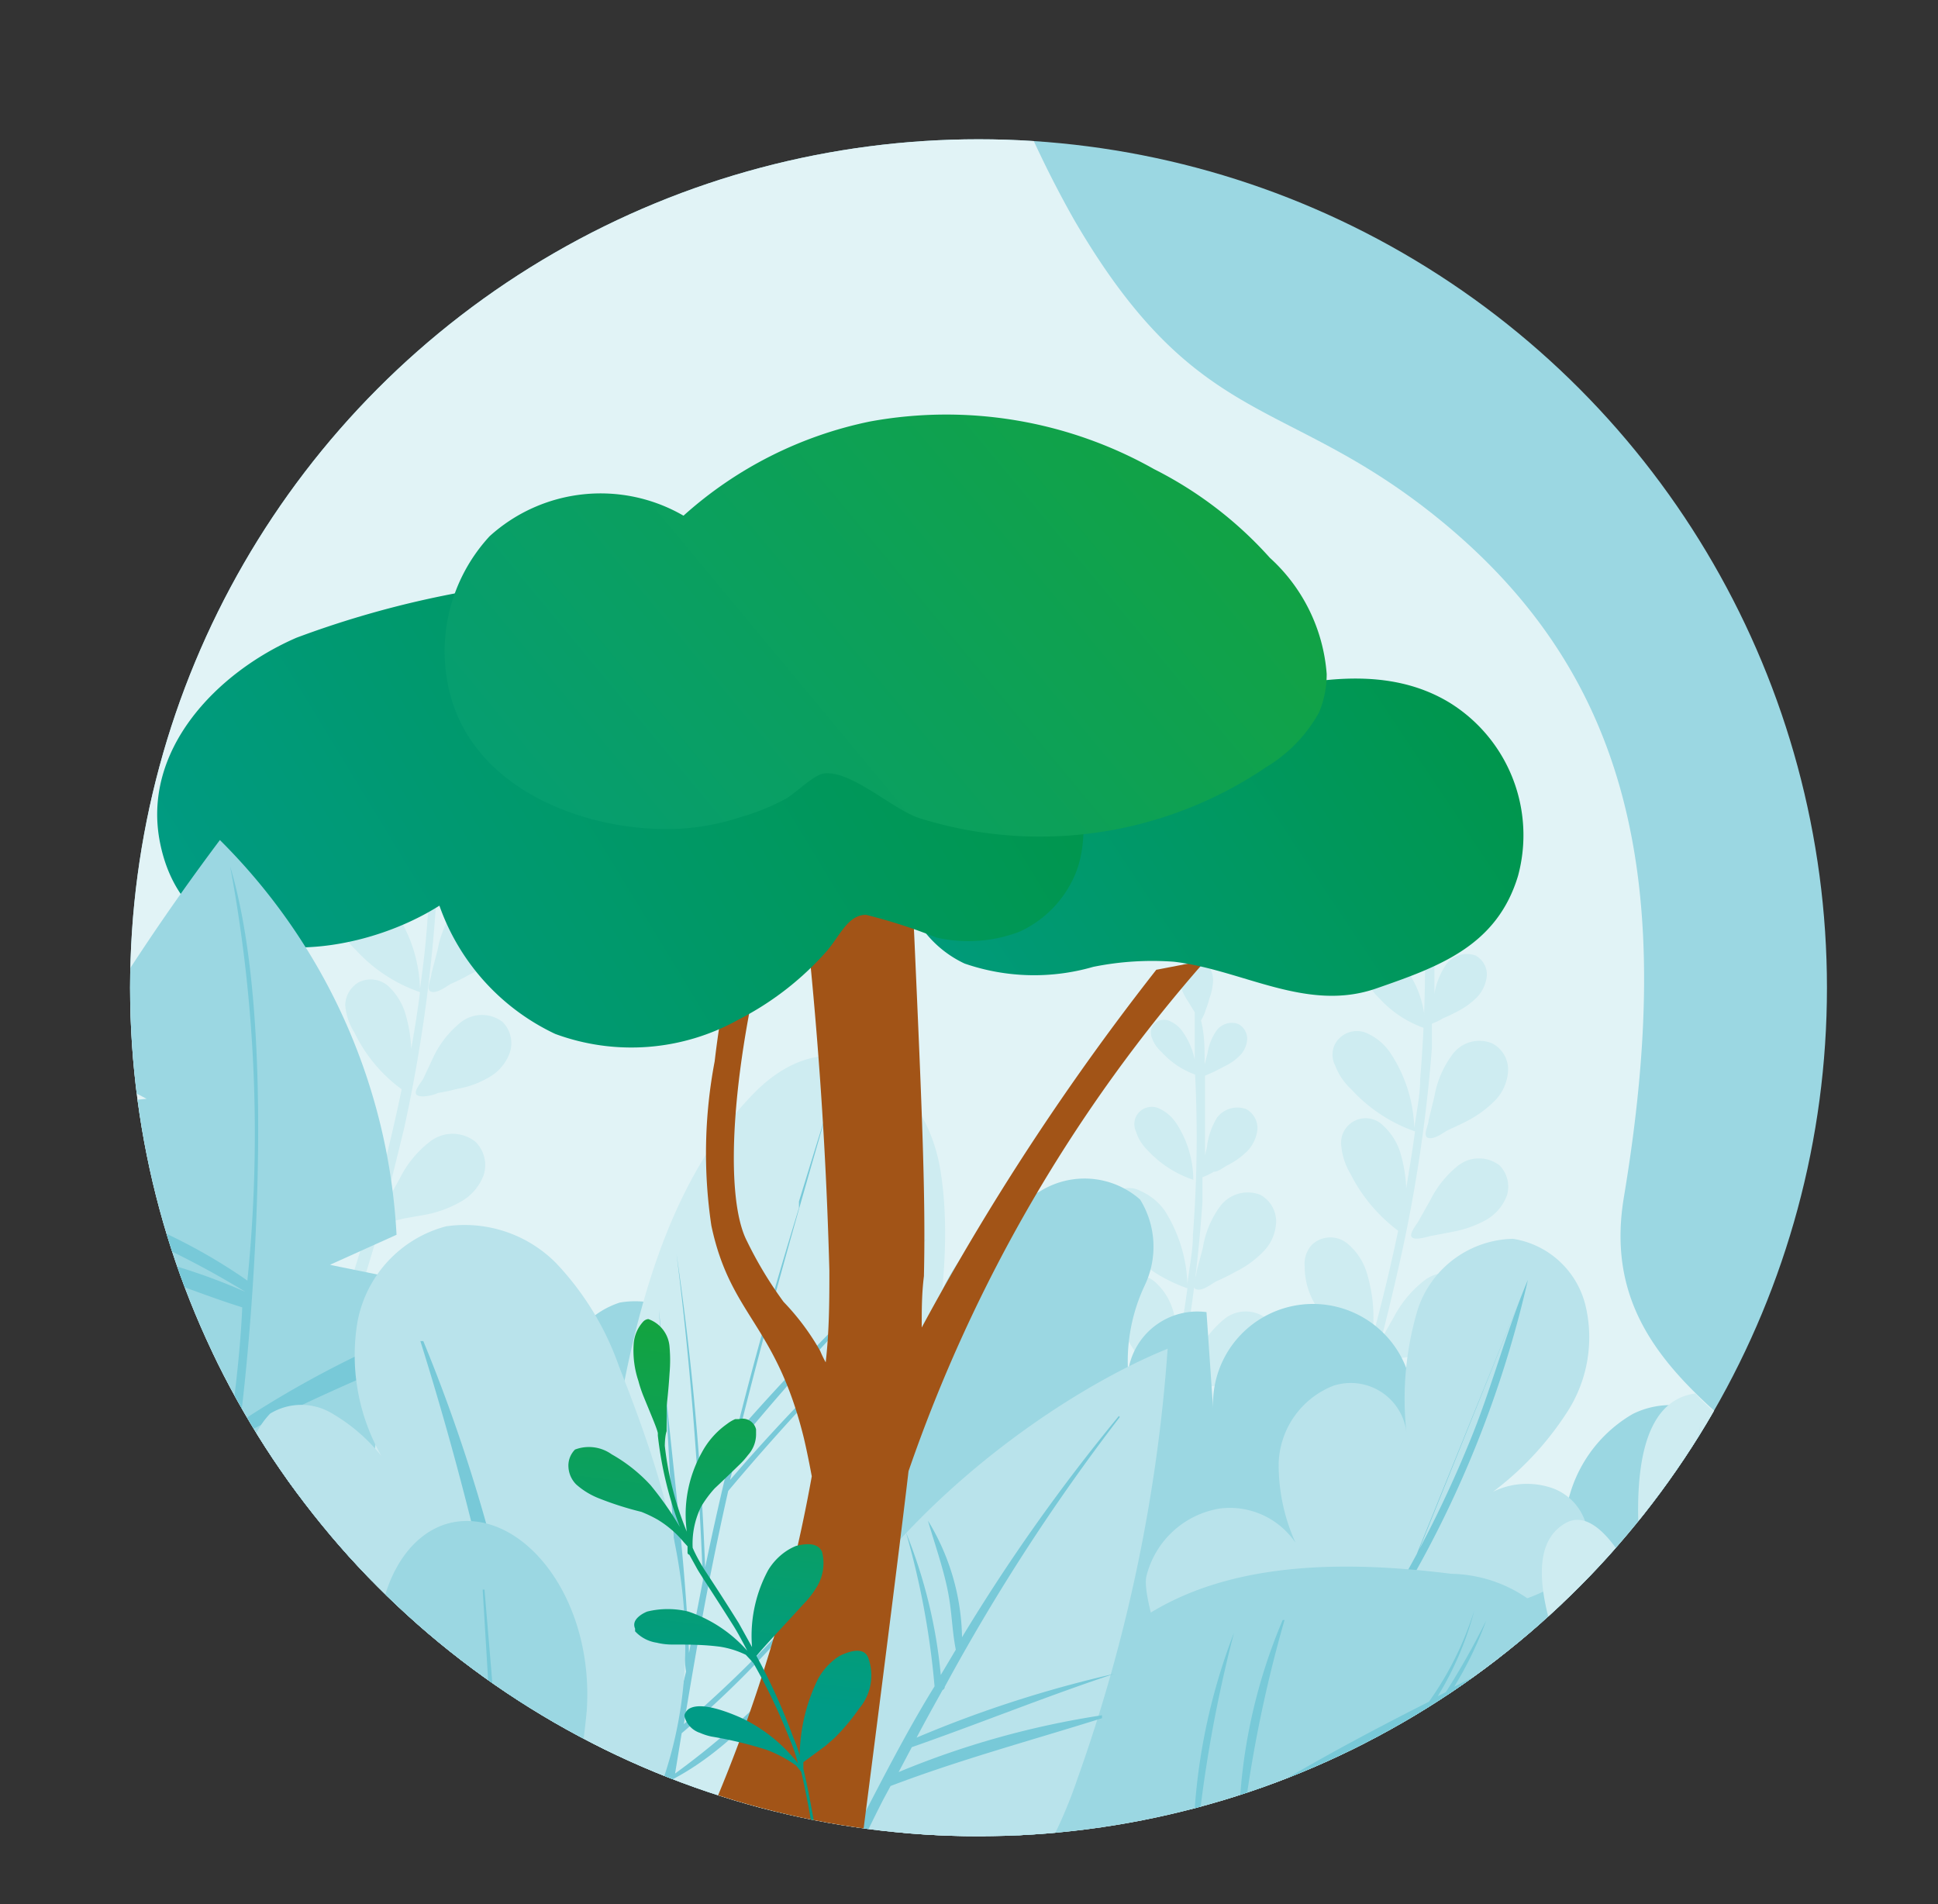 <svg viewBox="0 0 52.88 51.95" xmlns:xlink="http://www.w3.org/1999/xlink" xmlns="http://www.w3.org/2000/svg"><rect x="0" y="0" width="52.88" height="51.95" fill="#333333" stroke="none"/><defs><style>.cls-1{fill:none;}.cls-2{clip-path:url(#clip-path);}.cls-3{fill:#9bd7e2;}.cls-4{fill:#e1f3f6;}.cls-5{fill:#ceecf1;}.cls-6{fill:#b9e3eb;}.cls-7{fill:#78c9d8;}.cls-8{fill:url(#Dégradé_sans_nom_22);}.cls-9{fill:url(#Dégradé_sans_nom_21);}.cls-10{fill:url(#Dégradé_sans_nom_21-2);}.cls-11{fill:url(#Dégradé_sans_nom_20);}.cls-12{fill:url(#Dégradé_sans_nom_20-2);}</style><clipPath transform="translate(3.55 3.8)" id="clip-path"><circle r="23.15" cy="23.15" cx="23.15" class="cls-1" id="SVGID"></circle></clipPath><linearGradient gradientUnits="userSpaceOnUse" gradientTransform="matrix(1, 0, 0, -1, 320.7, -251.01)" y2="-283.52" x2="-361.72" y1="-283.52" x1="-361.74" id="Dégradé_sans_nom_22"><stop stop-color="#cc980f" offset="0"></stop><stop stop-color="#a25417" offset="1"></stop></linearGradient><linearGradient gradientUnits="userSpaceOnUse" gradientTransform="matrix(1, 0, 0, -1, 320.7, -251.01)" y2="-277.5" x2="-301.4" y1="-263.83" x1="-280.84" id="Dégradé_sans_nom_21"><stop stop-color="#009541" offset="0"></stop><stop stop-color="#009b86" offset="1"></stop></linearGradient><linearGradient xlink:href="#Dégradé_sans_nom_21" y2="-275.96" x2="-318.49" y1="-260.93" x1="-293.73" id="Dégradé_sans_nom_21-2"></linearGradient><linearGradient gradientUnits="userSpaceOnUse" gradientTransform="matrix(1, 0, 0, -1, 320.7, -251.01)" y2="-277.9" x2="-315.83" y1="-254.87" x1="-288.12" id="Dégradé_sans_nom_20"><stop stop-color="#15a438" offset="0"></stop><stop stop-color="#009b86" offset="1"></stop></linearGradient><linearGradient xlink:href="#Dégradé_sans_nom_20" gradientTransform="matrix(0.45, -0.89, -0.89, -0.45, 2231.2, -1056.48)" y2="1477.2" x2="-1982.72" y1="1480.89" x1="-1972.48" id="Dégradé_sans_nom_20-2"></linearGradient></defs><g data-sanitized-data-name="Calque 2" data-name="Calque 2" id="Calque_2"><g data-sanitized-data-name="Calque 1" data-name="Calque 1" id="Calque_1-2"><g class="cls-2"><rect height="51.74" width="51.8" x="0.81" class="cls-3"></rect><path transform="translate(3.55 3.8)" d="M23.26-3.61a29.27,29.27,0,0,0,2.5,5.81c3.38,5.8,5.77,4.74,10,8.2,5.24,4.29,6.41,10,5,18.46-1.09,6.5,7.82,6.92,8.46,14.09a32.48,32.48,0,0,1,0,5H-2.64V-3.61Z" class="cls-4"></path><path transform="translate(3.55 3.8)" d="M23.26-3.61a29.27,29.27,0,0,0,2.5,5.81c3.38,5.8,5.77,4.74,10,8.2,5.24,4.29,6.41,10,5,18.46-1.09,6.5,7.82,6.92,8.46,14.09a32.48,32.48,0,0,1,0,5H-3.55V-3.61Z" class="cls-1"></path><path transform="translate(3.55 3.8)" d="M-.28,45.61c.82-1.57,1.6-3.16,2.36-4.76A6.29,6.29,0,0,1,.31,38.27a2.53,2.53,0,0,1-.24-1.15,1.12,1.12,0,0,1,.6-1,1.11,1.11,0,0,1,1.18.29,2.31,2.31,0,0,1,.56,1.14,6,6,0,0,1-.21,3c1.2-2.51,2.31-5,3.26-7.66A4.82,4.82,0,0,1,3.85,31.1a1.8,1.8,0,0,1-.29-.87.85.85,0,0,1,.38-.79.86.86,0,0,1,.93.12,1.93,1.93,0,0,1,.54.84,4.59,4.59,0,0,1,0,2.52,49.35,49.35,0,0,0,2-7,4.13,4.13,0,0,1-1.29-1.55,1.63,1.63,0,0,1-.25-.74A.74.74,0,0,1,6.24,23a.73.73,0,0,1,.8.1,1.71,1.71,0,0,1,.46.72,3.89,3.89,0,0,1,.17,1c.09-.51.17-1,.24-1.55a4.23,4.23,0,0,1-1.74-1.14,1.71,1.71,0,0,1-.44-.65.67.67,0,0,1,.93-.86,1.57,1.57,0,0,1,.64.56,3.93,3.93,0,0,1,.61,2c.06-.44.12-.89.16-1.34a34.58,34.58,0,0,0,.12-4.32,2.42,2.42,0,0,1-.93-.62A1,1,0,0,1,7,16.53a.43.43,0,0,1,.07-.41.4.4,0,0,1,.44-.06.76.76,0,0,1,.35.31,1.94,1.94,0,0,1,.31.74c0-.42,0-.83,0-1.24l0-.07L8,15.49a1.39,1.39,0,0,1-.24-.62A.5.5,0,0,1,8,14.33a.45.45,0,0,1,.45.14.73.73,0,0,1,.17.47,1.64,1.64,0,0,1-.1.49c0,.1-.07.2-.11.31a.77.77,0,0,1-.12.28c.05.4.08.8.1,1.21l.07-.31a1.61,1.61,0,0,1,.26-.62.52.52,0,0,1,.59-.18.46.46,0,0,1,.23.42.69.69,0,0,1-.2.45,1.33,1.33,0,0,1-.41.29l-.28.14a1.42,1.42,0,0,1-.25.12c0,.72,0,1.44,0,2.17l.05-.21a2,2,0,0,1,.34-.81.67.67,0,0,1,.78-.23.59.59,0,0,1,.31.55.9.9,0,0,1-.27.59,1.91,1.91,0,0,1-.53.36l-.38.19-.31.15c0,.22,0,.45-.05.67a41.55,41.55,0,0,1-.86,6c-.17.7-.34,1.4-.53,2.11L7,29l.36-.65a2.87,2.87,0,0,1,.82-1,1,1,0,0,1,1.24,0,.89.89,0,0,1,.22.93A1.39,1.39,0,0,1,9,29a3.06,3.06,0,0,1-.93.34l-.62.11a2,2,0,0,1-.6.08c-.3,1.07-.63,2.12-1,3.17A.8.8,0,0,0,6,32.53l.38-.71a3.1,3.1,0,0,1,.87-1.1,1.1,1.1,0,0,1,1.32,0,1,1,0,0,1,.24,1,1.49,1.49,0,0,1-.68.8,3.14,3.14,0,0,1-1,.36c-.22,0-.44.09-.67.12s-.56.15-.67.07h0c-.41,1.16-.85,2.31-1.34,3.44.07-.09.15-.17.19-.23l.53-.72A3.49,3.49,0,0,1,6.21,34.4a1.23,1.23,0,0,1,1.48.14,1.1,1.1,0,0,1,.14,1.13,1.68,1.68,0,0,1-.86.8,3.58,3.58,0,0,1-1.16.28,6.61,6.61,0,0,1-.76,0c-.15,0-.65.09-.77,0l0,0c-.32.75-.65,1.5-1,2.24-1,2.27-2.19,4.5-3.4,6.67C-.21,45.76-.33,45.69-.28,45.61Zm4-12.79a1,1,0,0,0-1-.26,1,1,0,0,0-.53.84,2.19,2.19,0,0,0,.22,1A5.48,5.48,0,0,0,4,36.69a5.12,5.12,0,0,0,.28-2.87A2,2,0,0,0,3.76,32.82ZM7.22,18.37a.49.49,0,0,0-.66.19.5.5,0,0,0,0,.43,1.25,1.25,0,0,0,.31.47,3,3,0,0,0,1.28.83,2.91,2.91,0,0,0-.46-1.52A1.16,1.16,0,0,0,7.22,18.37ZM6,26.2a.83.83,0,0,0-.89-.11.84.84,0,0,0-.36.75,1.9,1.9,0,0,0,.27.81A4.72,4.72,0,0,0,6.54,29.4a4.29,4.29,0,0,0,0-2.41A1.84,1.84,0,0,0,6,26.2Zm4-3.91a1.22,1.22,0,0,0,.37-.81.83.83,0,0,0-.42-.76A.94.94,0,0,0,8.85,21a2.89,2.89,0,0,0-.46,1.12l-.17.65c0,.14-.17.44,0,.49s.44-.17.54-.22a5,5,0,0,0,.52-.26A2.54,2.54,0,0,0,10,22.29ZM2.77,40.35c-.12.17-.49.51-.33.65s.7,0,.87,0a8.48,8.48,0,0,0,.87-.06,4.31,4.31,0,0,0,1.32-.31,1.84,1.84,0,0,0,1-.93,1.22,1.22,0,0,0-.16-1.29,1.39,1.39,0,0,0-1.67-.16,4.19,4.19,0,0,0-1.27,1.28ZM8.92,25.91a2.53,2.53,0,0,0,.86-.31,1.25,1.25,0,0,0,.58-.68.82.82,0,0,0-.2-.84.93.93,0,0,0-1.12,0,2.71,2.71,0,0,0-.75.93L8,25.63c-.07.12-.29.37-.17.45s.46,0,.57-.06A4.8,4.8,0,0,0,8.92,25.91Z" class="cls-5"></path><path transform="translate(3.55 3.8)" d="M31,32.17a.93.93,0,0,0-1.12,0,2.83,2.83,0,0,0-.75.93l-.33.59c-.07.12-.3.37-.18.45s.47,0,.58-.06l.57-.1a3,3,0,0,0,.86-.31,1.31,1.31,0,0,0,.58-.69A.84.84,0,0,0,31,32.17Z" class="cls-5"></path><path transform="translate(3.55 3.8)" d="M29.73,29.13a2.62,2.62,0,0,0-.46,1.12l-.17.64c0,.14-.18.44,0,.49s.43-.17.54-.22.35-.16.52-.26a2.72,2.72,0,0,0,.74-.53,1.22,1.22,0,0,0,.37-.81.83.83,0,0,0-.43-.76A.94.94,0,0,0,29.73,29.13Z" class="cls-5"></path><path transform="translate(3.55 3.8)" d="M27.18,46.51a1.43,1.43,0,0,0-1.68-.17,4.13,4.13,0,0,0-1.25,1.28l-.33.46h3.26a2.69,2.69,0,0,0,.16-.29A1.24,1.24,0,0,0,27.18,46.51Z" class="cls-5"></path><path transform="translate(3.55 3.8)" d="M24.86,44.78l0-.06,0-.06a5.25,5.25,0,0,0,.22-2.75,2.11,2.11,0,0,0-.5-1,.88.88,0,0,0-1.24-.1.9.9,0,0,0-.31.69,2.25,2.25,0,0,0,.22,1A5.25,5.25,0,0,0,24.86,44.78Z" class="cls-5"></path><path transform="translate(3.55 3.8)" d="M27.74,27.56a3,3,0,0,0,1.27.83,2.82,2.82,0,0,0-.45-1.52,1.11,1.11,0,0,0-.45-.41.48.48,0,0,0-.66.2.48.48,0,0,0,0,.42A1.17,1.17,0,0,0,27.74,27.56Z" class="cls-5"></path><path transform="translate(3.55 3.8)" d="M22.13,48.08h1.13a6,6,0,0,0,0-2.39,2.37,2.37,0,0,0-.57-1.14,1,1,0,0,0-1.78.67,2.57,2.57,0,0,0,.25,1.15A8.14,8.14,0,0,0,22.13,48.08Z" class="cls-5"></path><path transform="translate(3.55 3.8)" d="M23.38,48.08h.31l.45-1c.35-.74.68-1.49,1-2.24l0,0c.11.09.62,0,.76,0a6.65,6.65,0,0,0,.77-.06,3.58,3.58,0,0,0,1.16-.28,1.6,1.6,0,0,0,.85-.81,1.06,1.06,0,0,0-.14-1.13,1.24,1.24,0,0,0-1.47-.14A3.49,3.49,0,0,0,26,43.61l-.53.72c0,.06-.12.14-.19.23.48-1.13.93-2.28,1.33-3.44l0,0c.1.07.54,0,.67-.07S27.75,41,28,41a3.69,3.69,0,0,0,1-.36,1.57,1.57,0,0,0,.68-.8,1,1,0,0,0-.24-1,1.1,1.1,0,0,0-1.32,0,3.28,3.28,0,0,0-.88,1.11l-.39.69-.09.14c.36-1,.69-2.11,1-3.17a2.47,2.47,0,0,0,.6-.08,6.18,6.18,0,0,0,.62-.12,3.13,3.13,0,0,0,.93-.33,1.41,1.41,0,0,0,.62-.76.92.92,0,0,0-.22-.93,1.05,1.05,0,0,0-1.24,0,3.05,3.05,0,0,0-.82,1l-.37.65,0,.06c.19-.7.36-1.4.51-2.11a39.83,39.83,0,0,0,.87-6c0-.22,0-.44,0-.67a1.77,1.77,0,0,0,.31-.15c.13,0,.26-.12.38-.18a2.07,2.07,0,0,0,.54-.39,1,1,0,0,0,.27-.59.59.59,0,0,0-.31-.55.7.7,0,0,0-.79.23,2,2,0,0,0-.28.82l-.05.21c0-.72,0-1.44,0-2.17l.25-.11.29-.15a1.46,1.46,0,0,0,.41-.29.69.69,0,0,0,.2-.45.46.46,0,0,0-.24-.41.52.52,0,0,0-.59.17,1.45,1.45,0,0,0-.25.62l-.08.31c0-.41,0-.81-.1-1.2a1.08,1.08,0,0,0,.13-.29,2.26,2.26,0,0,0,.1-.31,1.58,1.58,0,0,0,.1-.49.71.71,0,0,0-.17-.46.43.43,0,0,0-.45-.14.52.52,0,0,0-.31.54,1.43,1.43,0,0,0,.24.62l.19.31,0,.06c0,.41,0,.83,0,1.24a2,2,0,0,0-.31-.74.81.81,0,0,0-.35-.31.37.37,0,0,0-.5.14.38.38,0,0,0,0,.33.9.9,0,0,0,.25.36,2.31,2.31,0,0,0,.92.62A34.63,34.63,0,0,1,29,29.89c0,.45-.1.89-.15,1.34a4,4,0,0,0-.62-2,1.59,1.59,0,0,0-.65-.53.66.66,0,0,0-.91.27.65.65,0,0,0,0,.59,1.79,1.79,0,0,0,.44.64,4.21,4.21,0,0,0,1.74,1.15c-.07.52-.15,1-.24,1.55a3.89,3.89,0,0,0-.17-1,1.68,1.68,0,0,0-.46-.71.68.68,0,0,0-1.14.58,1.76,1.76,0,0,0,.25.74,4.16,4.16,0,0,0,1.3,1.55,50.73,50.73,0,0,1-2,7,4.59,4.59,0,0,0-.06-2.52,1.83,1.83,0,0,0-.53-.84.79.79,0,0,0-1.33.66,2,2,0,0,0,.29.87,4.92,4.92,0,0,0,1.61,1.86c-.44,1.21-.93,2.41-1.42,3.6l0,.06C24.41,45.85,23.9,47,23.38,48.08Z" class="cls-5"></path><path transform="translate(3.55 3.8)" d="M25.91,35.75a4.62,4.62,0,0,0,1.51,1.74,4.21,4.21,0,0,0,0-2.41,1.67,1.67,0,0,0-.5-.78.74.74,0,0,0-1,0,.76.76,0,0,0-.2.59A2,2,0,0,0,25.91,35.75Z" class="cls-5"></path><path transform="translate(3.55 3.8)" d="M46.6,43.53a2.07,2.07,0,0,0-.69-.89.89.89,0,0,0-1.24.13.86.86,0,0,0-.17.76,2.2,2.2,0,0,0,.42.95,5.43,5.43,0,0,0,2,1.91v-.13A5.09,5.09,0,0,0,46.6,43.53Z" class="cls-5"></path><path transform="translate(3.55 3.8)" d="M48.86,48.08v-.67a1.68,1.68,0,0,0-1,.38,4,4,0,0,0-.29.29Z" class="cls-5"></path><path transform="translate(3.55 3.8)" d="M43.29,48.08h2.44a4.68,4.68,0,0,0-.18-.48,2.41,2.41,0,0,0-.78-1,1,1,0,0,0-1.61,1A1.57,1.57,0,0,0,43.29,48.08Z" class="cls-5"></path><path transform="translate(3.55 3.8)" d="M47.56,48.08h1.3V46.17a1.51,1.51,0,0,0-.34-.52.87.87,0,0,0-1.24-.1.89.89,0,0,0-.31.68,2.33,2.33,0,0,0,.22,1A7.91,7.91,0,0,0,47.56,48.08Z" class="cls-5"></path><path transform="translate(3.55 3.8)" d="M48.59,43.94l.26.43V42.2l-.16.07a.84.84,0,0,0-.39.79A2.13,2.13,0,0,0,48.59,43.94Z" class="cls-5"></path><path transform="translate(3.55 3.8)" d="M37.37,28a.92.92,0,0,0-1.13,0,2.79,2.79,0,0,0-.75.92l-.33.59c-.07.12-.29.38-.17.46s.46-.05.57-.06l.57-.11a3,3,0,0,0,.86-.31,1.29,1.29,0,0,0,.58-.68A.83.83,0,0,0,37.37,28Z" class="cls-5"></path><path transform="translate(3.55 3.8)" d="M36.06,25a2.67,2.67,0,0,0-.47,1.11l-.16.66c0,.13-.18.44,0,.48s.43-.17.54-.22.35-.16.52-.25a3,3,0,0,0,.74-.54,1.27,1.27,0,0,0,.37-.82.81.81,0,0,0-.43-.75A.91.91,0,0,0,36.06,25Z" class="cls-5"></path><path transform="translate(3.55 3.8)" d="M30.51,45a8.48,8.48,0,0,0,.87-.06,4.37,4.37,0,0,0,1.33-.31,1.91,1.91,0,0,0,1-.93,1.26,1.26,0,0,0-.16-1.29,1.41,1.41,0,0,0-1.68-.16,4.05,4.05,0,0,0-1.26,1.28l-.61.82c-.13.17-.5.51-.33.65S30.35,45,30.51,45Z" class="cls-5"></path><path transform="translate(3.55 3.8)" d="M31.46,37.78a2.13,2.13,0,0,0-.49-1,.87.87,0,0,0-1.24-.09.86.86,0,0,0-.31.68,2.21,2.21,0,0,0,.21,1,5.5,5.5,0,0,0,1.57,2.27l0-.06,0-.06A5.22,5.22,0,0,0,31.46,37.78Z" class="cls-5"></path><path transform="translate(3.55 3.8)" d="M34.07,23.42a3,3,0,0,0,1.27.84,2.8,2.8,0,0,0-.46-1.53,1.12,1.12,0,0,0-.46-.4.49.49,0,0,0-.66.19.54.54,0,0,0,0,.43A1.18,1.18,0,0,0,34.07,23.42Z" class="cls-5"></path><path transform="translate(3.55 3.8)" d="M29.29,44.81c-.52,1.1-1.07,2.18-1.61,3.27h.22c.9-1.68,1.76-3.38,2.56-5.11.34-.74.68-1.49,1-2.24,0,0,0,0,0,0s.62,0,.76,0a6.47,6.47,0,0,0,.76-.05,4,4,0,0,0,1.17-.28,1.72,1.72,0,0,0,.85-.81,1.08,1.08,0,0,0-.14-1.13,1.24,1.24,0,0,0-1.48-.15,3.52,3.52,0,0,0-1.11,1.13l-.53.71-.19.24c.48-1.14.93-2.29,1.34-3.45l0,0c.11.07.54,0,.67-.07s.45-.07.67-.12a3,3,0,0,0,1-.36,1.45,1.45,0,0,0,.68-.8,1,1,0,0,0-.24-1,1.1,1.1,0,0,0-1.32,0,3.1,3.1,0,0,0-.87,1.1l-.4.69a.8.8,0,0,1-.09.14c.37-1,.69-2.11,1-3.17a2.49,2.49,0,0,0,.61-.08l.62-.11a3.4,3.4,0,0,0,.92-.34,1.34,1.34,0,0,0,.62-.75.89.89,0,0,0-.22-.93,1,1,0,0,0-1.23,0,3.07,3.07,0,0,0-.83,1l-.37.65,0,.06c.18-.7.35-1.4.51-2.11a41,41,0,0,0,.9-5.94c0-.22,0-.44,0-.67a1.77,1.77,0,0,0,.31-.15c.13-.05.26-.12.38-.18a2.07,2.07,0,0,0,.54-.39,1,1,0,0,0,.27-.59.59.59,0,0,0-.31-.55.7.7,0,0,0-.79.23,2,2,0,0,0-.33.81l0,.21c0-.72,0-1.44,0-2.17a1.15,1.15,0,0,0,.25-.12l.29-.14a1.46,1.46,0,0,0,.41-.29.69.69,0,0,0,.2-.45.44.44,0,0,0-.23-.41.53.53,0,0,0-.6.17,1.59,1.59,0,0,0-.25.62l-.08.31c0-.41,0-.81-.09-1.21a1.18,1.18,0,0,0,.12-.28,2.83,2.83,0,0,0,.11-.31,1.37,1.37,0,0,0,.09-.49.67.67,0,0,0-.16-.47.49.49,0,0,0-.46-.14.53.53,0,0,0-.3.55,1.67,1.67,0,0,0,.24.62l.19.31,0,.07c0,.41,0,.82,0,1.24a2.12,2.12,0,0,0-.31-.74.87.87,0,0,0-.35-.31.39.39,0,0,0-.44.06.41.41,0,0,0-.07.41.88.88,0,0,0,.24.36,2.53,2.53,0,0,0,.93.62,39,39,0,0,1-.12,4.32c0,.44-.1.89-.16,1.33a3.91,3.91,0,0,0-.62-2,1.51,1.51,0,0,0-.63-.57.68.68,0,0,0-.91.27.65.65,0,0,0,0,.59,1.71,1.71,0,0,0,.44.65,4.25,4.25,0,0,0,1.74,1.15c-.07.52-.15,1-.24,1.55a4,4,0,0,0-.17-1,1.68,1.68,0,0,0-.46-.71.67.67,0,0,0-1.14.57,1.8,1.8,0,0,0,.25.75,4.43,4.43,0,0,0,1.3,1.55,51,51,0,0,1-2,7,4.56,4.56,0,0,0,0-2.51,1.83,1.83,0,0,0-.54-.84.78.78,0,0,0-1.33.67,2,2,0,0,0,.29.87,4.83,4.83,0,0,0,1.61,1.86c-.44,1.21-.93,2.41-1.42,3.6l0,.06c-.57,1.35-1.18,2.68-1.81,4a6,6,0,0,0,.22-3,2.33,2.33,0,0,0-.57-1.14,1,1,0,0,0-1.41-.15,1,1,0,0,0-.37.81,2.51,2.51,0,0,0,.25,1.15A6.22,6.22,0,0,0,29.29,44.81Z" class="cls-5"></path><path transform="translate(3.55 3.8)" d="M32.24,31.61a4.53,4.53,0,0,0,1.51,1.74,4.17,4.17,0,0,0,0-2.4,1.65,1.65,0,0,0-.5-.79.73.73,0,0,0-1,0,.75.75,0,0,0-.2.59A2,2,0,0,0,32.24,31.61Z" class="cls-5"></path><path transform="translate(3.55 3.8)" d="M48.82,41c-.13-.33-.25-.67-.41-1l-.09-.18-.21-.36c-.08-.12-.17-.2-.24-.31a.14.14,0,0,1,0-.06c-.33-.42-.68-.82-1.05-1.21s-.83-.79-1.21-1.22h0a5.76,5.76,0,0,0-1.2,2.88l-.17-2.79a4.45,4.45,0,0,0-.13-.89A2.3,2.3,0,0,0,41,34.78a3.74,3.74,0,0,0-1.86,3.09,11.27,11.27,0,0,0,.55,3.72,7.11,7.11,0,0,0-1.12-2.51,2.46,2.46,0,0,0-2.42-1,2.35,2.35,0,0,0-1.52,1.55,5,5,0,0,0-.09,2.25A12.62,12.62,0,0,0,36,46.07q.51,1,1.11,2H48.86V41.14A.14.14,0,0,1,48.82,41Z" class="cls-3"></path><path transform="translate(3.55 3.8)" d="M11.75,35.54a5,5,0,0,1,.09-2.25,2.35,2.35,0,0,1,1.52-1.55,2.45,2.45,0,0,1,2.42,1,7.3,7.3,0,0,1,1.12,2.51,11.45,11.45,0,0,1-.57-3.72,3.71,3.71,0,0,1,1.86-3.09,2.3,2.3,0,0,1,3.14,1.11,3.83,3.83,0,0,1,.13.89l.17,2.76a5.8,5.8,0,0,1,3.19-4.49,2.29,2.29,0,0,1,2.74.22,2.45,2.45,0,0,1,.13,2.33,4.86,4.86,0,0,0-.46,2.37A1.91,1.91,0,0,1,29.37,32h0l.18,2.62A2.72,2.72,0,0,1,35,34.39a5.19,5.19,0,0,1-.81,3.07c-1.12,2.17-2.46,4.34-4.55,5.55s-4.84,1.31-7.36,1.32-5.17-.07-7-1.66a9.27,9.27,0,0,1-2-3A12.62,12.62,0,0,1,11.75,35.54Z" class="cls-3"></path><path transform="translate(3.55 3.8)" d="M15.78,48.08a21.64,21.64,0,0,0,1.77-3,5.3,5.3,0,0,0,.82-3.07,2.72,2.72,0,0,0-5.41.18l-.19-2.62a1.93,1.93,0,0,0-2.17,1.64v0a4.94,4.94,0,0,1,.47-2.37,2.5,2.5,0,0,0-.14-2.34,2.3,2.3,0,0,0-2.73-.21A5.78,5.78,0,0,0,5,40.84l-.17-2.77a3.74,3.74,0,0,0-.13-.88,2.3,2.3,0,0,0-3.14-1.12,3.71,3.71,0,0,0-1.85,3.1,10.71,10.71,0,0,0,.55,3.71A7.49,7.49,0,0,0-.85,40.37a2.55,2.55,0,0,0-2.14-1v8.73Z" class="cls-3"></path><path transform="translate(3.55 3.8)" d="M36.19,45a2.19,2.19,0,0,0,.91-1.39,1,1,0,0,0-1-1.17,4.28,4.28,0,0,0,1.62-.35,1.46,1.46,0,0,0,.87-1.3A.89.89,0,0,0,37.46,40,5.08,5.08,0,0,0,39,39.39,1.68,1.68,0,0,0,39.77,38a1.47,1.47,0,0,0-1-1.21,2.11,2.11,0,0,0-1.58.11,8.43,8.43,0,0,0,2-2.14,3.75,3.75,0,0,0,.54-2.86A2.42,2.42,0,0,0,37.73,30a2.8,2.8,0,0,0-2.59,1.91,8.47,8.47,0,0,0-.31,3.41,1.53,1.53,0,0,0-2-1.31,2.35,2.35,0,0,0-1.49,2.11,5.14,5.14,0,0,0,.69,2.62,2.16,2.16,0,0,0-2.3-1.38,2.47,2.47,0,0,0-2,1.85c-.22,1,2.15,6.48,2.15,6.48S34.92,46,36.19,45Z" class="cls-6"></path><path transform="translate(3.55 3.8)" d="M34.54,40a29.84,29.84,0,0,0,3.6-8.88m0,0c-.61,1.45-1,3-1.6,4.44a32,32,0,0,1-2.17,4.34,39.18,39.18,0,0,1-5.91,7.37.08.08,0,0,0,.1.11,29.06,29.06,0,0,0,6-7.38Z" class="cls-7"></path><path transform="translate(3.55 3.8)" d="M46,46.13a1,1,0,0,0-.95.08,3,3,0,0,0-.74.64,9.36,9.36,0,0,0,1.55-2.64c.16-.44.27-1-.09-1.33a.85.85,0,0,0-.93-.06,1.61,1.61,0,0,0-.35.25c3-3.32,1.29-5.56-.62-3.15a21.83,21.83,0,0,0,.59-4.17,5,5,0,0,1-.89-.71c-.28-.27-.6-.52-.86-.82-2.17.29-1.48,4.53-1.38,5.68-.27-.65-1.21-2.66-2.15-2.15-1.36.75-.33,3.33.53,5.31a4.65,4.65,0,0,0-1.6-1.46,1.62,1.62,0,0,0-2,.38,2.12,2.12,0,0,0-.05,1.81,8.64,8.64,0,0,0,2.27,3.63,3.29,3.29,0,0,0-1.31-.51,1.09,1.09,0,0,0-1.17.62,1.64,1.64,0,0,0-.07.54H46.29a2.27,2.27,0,0,0,.29-1A1,1,0,0,0,46,46.13Z" class="cls-5"></path><path transform="translate(3.55 3.8)" d="M41.87,47.84v.24h.28l0-.27a18.83,18.83,0,0,0,2.75-3.42s0,0,0,0c-.88,1.09-1.86,2.11-2.72,3.21.07-1.06.13-2.11.19-3.17a33.86,33.86,0,0,0,2-3.68s0-.09-.08,0c-.62,1.14-1.32,2.24-2,3.38.17-3,.33-6,.54-9,0,0,0,0,0,0-.26,2.9-.53,5.8-.75,8.7-.6-1.24-1.36-2.42-2-3.67,0,0,0,0,0,0a20.63,20.63,0,0,0,2,3.89c-.09,1.23-.17,2.46-.23,3.68a16.17,16.17,0,0,1-3.21-3.19s-.07,0,0,0A9.77,9.77,0,0,0,41.87,47.84Z" class="cls-7"></path><path transform="translate(3.55 3.8)" d="M37.25,48.08a11.79,11.79,0,0,0,1.83-5.42,3.43,3.43,0,0,0-.62-2.59,3.77,3.77,0,0,0-2.41-.93c-3.13-.39-6.61-.36-9,1.63a9,9,0,0,0-2.82,4.67,25.74,25.74,0,0,0-.61,2.63Z" class="cls-3"></path><path transform="translate(3.55 3.8)" d="M26.7,48.08h.66a18.27,18.27,0,0,1,1.47-1.16c1-.7,2-1.35,3-2a13.14,13.14,0,0,1,3.41,1.44s0,0,0,0h0A6.55,6.55,0,0,0,32,44.81l.91-.55a6.49,6.49,0,0,1,1.73.4,14.16,14.16,0,0,1,1.58.85.06.06,0,0,0,.06-.11,5,5,0,0,0-3.07-1.32c.71-.41,1.42-.81,2.14-1.2l0,0c1-.55,2-1.09,3-1.62,0,0,0-.12-.05-.09-.72.34-1.45.69-2.17,1.05a10,10,0,0,0,.87-1.8s0,0,0,0a20.74,20.74,0,0,1-1.1,1.95l-.22.11a8.64,8.64,0,0,0,1-2.35s0,0,0,0a8.85,8.85,0,0,1-1.24,2.5c-1.7.86-3.38,1.76-5,2.77a35.87,35.87,0,0,1,1.06-5s0,0-.05,0a15,15,0,0,0-1.18,5.13l-1.15.76a37.1,37.1,0,0,1,1-5.54,0,0,0,0,0,0,0s0,0,0,0a16.55,16.55,0,0,0-1.11,5.7l-.93.67C27.54,47.38,27.12,47.72,26.7,48.08Z" class="cls-7"></path><path transform="translate(3.55 3.8)" d="M24.14,48.08a12.93,12.93,0,0,0,1.71-3.35A44.08,44.08,0,0,0,28.31,33c-3.66,1.47-11.4,6.82-11.68,15.12Z" class="cls-6"></path><path transform="translate(3.55 3.8)" d="M19,47.78h0l-.12.29h.39c.38-.93.81-1.85,1.28-2.77l.2-.37h0c1.89-.72,3.83-1.24,5.77-1.85,0,0,0-.09,0-.08a23.72,23.72,0,0,0-5.55,1.55l.36-.68c1.86-.65,3.65-1.38,5.52-2v0a32,32,0,0,0-5.39,1.74c.23-.44.47-.87.71-1.3a.1.1,0,0,0,.06-.09A55.51,55.51,0,0,1,27,34.87s0-.07-.05,0a50.66,50.66,0,0,0-4.25,6,6.29,6.29,0,0,0-.93-3.18s-.05,0,0,0c.18.62.4,1.24.53,1.86s.12,1.11.23,1.66l-.41.69a13.76,13.76,0,0,0-.95-3.89h0a22.06,22.06,0,0,1,.78,4.2c-.62,1-1.21,2.12-1.77,3.2-.36.7-.71,1.4-1,2.11a10.85,10.85,0,0,0-.81-1.5,16.63,16.63,0,0,1-.77-1.79.15.15,0,0,0-.17-.12.15.15,0,0,0-.13.18h0A3.75,3.75,0,0,0,17.78,46,5,5,0,0,0,19,47.78Z" class="cls-7"></path><path transform="translate(3.55 3.8)" d="M16.33,48.08A52.18,52.18,0,0,0,20,40.13c1.18-3.41,2.69-8.44,2.11-12-.42-2.59-2.9-4.34-5.09-2.1-2.79,2.85-3.58,7.48-4.1,11.44a60.31,60.31,0,0,0-.11,10.65Z" class="cls-5"></path><path transform="translate(3.55 3.8)" d="M13.88,48.08h.38c.19-1.11.36-2.22.54-3.33,1.9-1,3.29-2.9,4.57-4.57,0,0,0,0,0,0h0a21.62,21.62,0,0,1-4.5,4.41l.18-1.1a27.36,27.36,0,0,0,4.77-5.25h0a32.26,32.26,0,0,1-4.71,5c.14-.83.28-1.66.43-2.5.23-1.29.49-2.58.78-3.86a62.49,62.49,0,0,1,5.19-5.48v0a51.3,51.3,0,0,0-5.14,5.18c.08-.31.15-.64.23-1h0Q19,32.67,21.74,30h0a67.66,67.66,0,0,0-5.1,5.2c.73-2.93,1.55-5.83,2.39-8.72,0,0,0,0,0,0-.27.83-.52,1.66-.78,2.5,0-.82,0-1.65,0-2.47h0c0,.88,0,1.77,0,2.65-1,3.24-1.87,6.49-2.56,9.81a79,79,0,0,0-.78-8.55h0c.38,3,.6,5.92.72,8.9l-.21,1.08-.17.9c-.12-3.12-.62-6.25-.82-9.37h0c.31,3.28.31,6.61.74,9.88C14.66,43.86,14.26,46,13.88,48.08Z" class="cls-7"></path><path transform="translate(3.55 3.8)" d="M29.35,22.4,28,22.66A69,69,0,0,0,23.7,28.8c-.77,1.24-1.47,2.45-2.1,3.62,0-.48,0-.92.06-1.4.05-2.14-.05-4.49-.26-9.2-.13-2.82-.26-4.95-.26-4.95H17.88a119.13,119.13,0,0,1,1.2,14c0,.78,0,1.62-.1,2.5a3,3,0,0,1-.15-.31,6.64,6.64,0,0,0-1-1.34,10.76,10.76,0,0,1-1-1.66c-.62-1.2-.47-4.75.75-9.17l-.89.43a26.29,26.29,0,0,0-.74,3.84,13.4,13.4,0,0,0-.09,4.48c.52,2.46,1.75,2.67,2.52,5.78.09.38.16.74.22,1.06A42,42,0,0,1,14.75,48l5,.11c.11-.78,1.24-9.6,1.49-11.77A41.59,41.59,0,0,1,29.35,22.4Z" class="cls-8"></path><path transform="translate(3.55 3.8)" d="M26.28,22.58a8.1,8.1,0,0,1,2.2-.14c1.88.22,3.62,1.39,5.52.73,1.7-.59,3.29-1.15,3.87-3.07A4.25,4.25,0,0,0,36,15.37c-1.65-1-3.64-.67-5.4-.23-2,.49-3.95.82-5.89,1.37-1.55.44-3.36,1-3.64,2.86a3,3,0,0,0,1.7,3.12A5.81,5.81,0,0,0,26.28,22.58Z" class="cls-9"></path><path transform="translate(3.55 3.8)" d="M11.82,12a26.48,26.48,0,0,0-7.28,1.6C2.37,14.54.3,16.67.82,19.21c.75,3.68,5.17,3.25,7.62,1.7a6.11,6.11,0,0,0,3.16,3.5,6,6,0,0,0,5-.39A8.16,8.16,0,0,0,19,22.16c.36-.41.58-1,1.08-1a14.75,14.75,0,0,1,1.92.62,3.91,3.91,0,0,0,2.27-.16A3,3,0,0,0,25.81,20c.56-1.45-.15-3.46-.73-4.82A6,6,0,0,0,21.63,12a14.32,14.32,0,0,0-6.12-.49C14.28,11.64,13,11.78,11.82,12Z" class="cls-10"></path><path transform="translate(3.55 3.8)" d="M15.1,10.27a4.51,4.51,0,0,0-5.29.56,4.63,4.63,0,0,0-1.07,4.34c.66,2.46,3.36,3.54,5.52,3.64a6.43,6.43,0,0,0,2.38-.31A6.25,6.25,0,0,0,17.88,18c.29-.16.78-.68,1.08-.7.76-.06,1.86,1,2.6,1.23A11,11,0,0,0,31,17.13a4,4,0,0,0,1.44-1.49,2.7,2.7,0,0,0,.21-1.05,4.76,4.76,0,0,0-1.55-3.17A10.69,10.69,0,0,0,27.94,9a11.54,11.54,0,0,0-7.75-1.3A10.88,10.88,0,0,0,15.1,10.27Z" class="cls-11"></path><path transform="translate(3.55 3.8)" d="M2.75,48.08c.88-2,1.81-4.24,2.45-6l.17-.51c.06-.17.11-.31.16-.48a40.23,40.23,0,0,0,1.4-7.51c0-.25.05-.5.06-.72.1-1.11.13-1.81.13-1.81l-1.67-.34,1.82-.82A16.4,16.4,0,0,0,2.45,19.12a64.91,64.91,0,0,0-4,6l2,1.06-2.66.27a15.66,15.66,0,0,1-.46,2.28.67.67,0,0,1-.05.19c-.08.34-.17.71-.28,1.14l0,.09V43.07l.8.44-.8.4v3.86l.13.31Z" class="cls-3"></path><path transform="translate(3.55 3.8)" d="M2.43,37.36l-.18,1.32q-.69,4.71-1.44,9.4H1.1c.25-1.64.5-3.28.73-4.92,1-.31,2-.82,3.1-1.07L5.2,42l.18-.51-.45.1a8.71,8.71,0,0,0-3,1.23c.23-1.6.45-3.19.68-4.78,0-.26.37-2.48.4-2.74a.15.15,0,0,0,.13,0c1.27-.66,2.55-1.24,3.84-1.79,0-.25.05-.5.07-.72A27.78,27.78,0,0,0,3,35c.15-1,1.18-10.33-.27-15.16h0a39.74,39.74,0,0,1,.47,11.3,15.16,15.16,0,0,0-5.81-2.45.77.77,0,0,1-.05.19,23.89,23.89,0,0,1,5.81,2.57v0A16.2,16.2,0,0,0-3,30.07l0,.09v.1a16.09,16.09,0,0,1,3,.56c1,.29,2,.72,3.06,1.05C3,33.24,2.81,34.62,2.63,36a6.85,6.85,0,0,0-3.54-.07A13.9,13.9,0,0,0-3,36.51v.71A18.59,18.59,0,0,1-1,36.81a14.14,14.14,0,0,1,3.56,0,1.08,1.08,0,0,1,0,.19,14.51,14.51,0,0,0-3.75.69c-.58.17-1.16.37-1.72.59v.31c.62-.19,1.22-.36,1.83-.52C0,37.71,1.25,37.61,2.43,37.36Z" class="cls-7"></path><path transform="translate(3.55 3.8)" d="M5.18,48.08h7.59a9.55,9.55,0,0,0,.93-1.41c2.58-4.74,1.24-9.14-.36-13.19a7.88,7.88,0,0,0-1.72-2.82,3.51,3.51,0,0,0-3-1,3.32,3.32,0,0,0-2.42,2.63,5.54,5.54,0,0,0,.66,3.64,4.82,4.82,0,0,0-1.34-1.16,1.63,1.63,0,0,0-1.7,0,2.25,2.25,0,0,0-.54,2.14,12.12,12.12,0,0,0,1.49,4.42A5.23,5.23,0,0,0,3.7,40a1.73,1.73,0,0,0-1.62-.37,1.63,1.63,0,0,0-1,1.27,3.6,3.6,0,0,0,.15,1.66A10.3,10.3,0,0,0,5.18,48.08Z" class="cls-6"></path><path transform="translate(3.55 3.8)" d="M10.41,42.75c.3,1.77.46,3.55.59,5.33h.58c-.16-1.75-.43-3.49-.74-5.18A45.21,45.21,0,0,0,8,32.79a0,0,0,1,0-.08,0A86.85,86.85,0,0,1,10.41,42.75Z" class="cls-7"></path><path transform="translate(3.55 3.8)" d="M2.32,48.08H7.69a20.91,20.91,0,0,0-1.92-2.85C4.23,43.38,1.85,43,.87,44.13,0,45.09.61,46.87,2.32,48.08Z" class="cls-5"></path><path transform="translate(3.55 3.8)" d="M5.72,48.08h.22C4.75,47,3.53,45.91,2.32,44.83c0,0,0,0,0,0C3.44,45.93,4.59,47,5.72,48.08Z" class="cls-7"></path><path transform="translate(3.55 3.8)" d="M9.21,48.08h2.25a28.69,28.69,0,0,0,1-5.2c.2-3-1.63-5.36-3.48-5.17S6,40.78,7.32,43.93C7.88,45.26,8.59,46.69,9.21,48.08Z" class="cls-3"></path><path transform="translate(3.55 3.8)" d="M10.29,48.08c-.14-2.85-.38-5.69-.62-8.51,0,0-.05,0-.05,0,.17,2.83.35,5.67.46,8.5Z" class="cls-7"></path><path transform="translate(3.55 3.8)" d="M14,32.26a1,1,0,0,0-.26.62h0a2.6,2.6,0,0,0,.13,1,3.45,3.45,0,0,0,.14.42c.22.54.36.86.39,1a0,0,0,0,1,0,.07h0A10.21,10.21,0,0,0,15,37.86a9,9,0,0,0-.8-1.14,4.32,4.32,0,0,0-1.06-.84,1.07,1.07,0,0,0-1-.13h0a.62.62,0,0,0-.18.47.73.73,0,0,0,.21.48,2.07,2.07,0,0,0,.62.38,8.72,8.72,0,0,0,1.16.37,3.55,3.55,0,0,1,.44.21,2.82,2.82,0,0,1,.72.62h0l0,0,.1.11,0,.08v.09a.06.06,0,0,0,.05.06h0l.21.38c.07.13.42.65,1,1.57.1.16.22.38.37.67a3.74,3.74,0,0,0-1.61-1.07,2.36,2.36,0,0,0-1.12,0h0a.91.91,0,0,0-.17.09c-.17.12-.22.24-.16.38a.43.43,0,0,0,0,.07,1,1,0,0,0,.59.31,1.74,1.74,0,0,0,.39.05h0c.45,0,.89,0,1.34.06a2.48,2.48,0,0,1,.7.22l.14.15h0l.07.08A15.85,15.85,0,0,1,18,43.66h0a3.83,3.83,0,0,1,.22.65h0a4.27,4.27,0,0,0-1.57-1.25c-.71-.31-1.18-.38-1.41-.23a.33.33,0,0,0-.11.15.14.14,0,0,0,0,.06,0,0,0,0,0,0,0,.64.64,0,0,0,.42.44,1.6,1.6,0,0,0,.31.1h0a10.92,10.92,0,0,1,1.5.36,3.49,3.49,0,0,1,.81.43l.14.17h0c.19.78.39,2,.62,3.51a.06.06,0,0,0,.06.05h0a0,0,0,0,0,0-.06c-.23-1.6-.43-2.8-.62-3.58v-.18l.61-.45.24-.21a5.68,5.68,0,0,0,.67-.8,1.4,1.4,0,0,0,.25-1.39h0c-.08-.21-.31-.25-.67-.1a.78.78,0,0,0-.2.11,1.72,1.72,0,0,0-.5.57,4.86,4.86,0,0,0-.5,2.08,4.24,4.24,0,0,0-.18-.5,16.2,16.2,0,0,0-1-2.21h0c.24-.29.68-.75,1.28-1.41a2.38,2.38,0,0,0,.34-.43,1.24,1.24,0,0,0,.17-1h0c-.09-.2-.32-.26-.71-.16h0a1.51,1.51,0,0,0-.28.15,1.67,1.67,0,0,0-.48.51,3.77,3.77,0,0,0-.44,2.1l-.36-.65c-.58-.93-.93-1.44-1-1.56s-.18-.31-.26-.5a2.28,2.28,0,0,1,.23-1.12h0a3.08,3.08,0,0,1,.37-.5h0s.28-.26.71-.68a2.2,2.2,0,0,0,.2-.23.85.85,0,0,0,.22-.59h0l0-.11a.38.38,0,0,0-.47-.28l-.1,0h0a1,1,0,0,0-.22.13,2.25,2.25,0,0,0-.69.78,3.47,3.47,0,0,0-.41,2.16v0a8.67,8.67,0,0,1-.6-2.34s0,0,0,0,0-.27.05-.4l0-.69c.05-.44.07-.74.08-.9a4.09,4.09,0,0,0,0-.7.87.87,0,0,0-.58-.77h0A.22.22,0,0,0,14,32.26Z" class="cls-12"></path></g></g></g></svg>